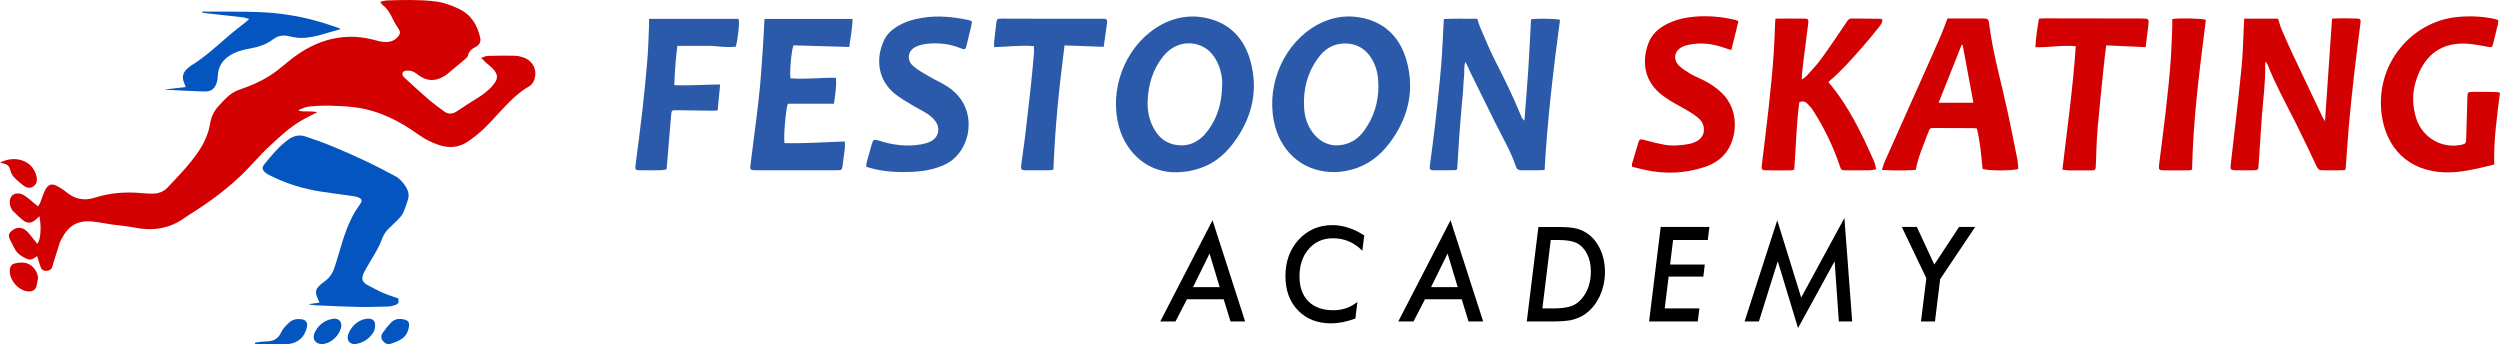 <?xml version="1.0" encoding="UTF-8"?>
<svg xmlns="http://www.w3.org/2000/svg" id="Layer_1" data-name="Layer 1" viewBox="0 0 817.78 112.63">
  <defs>
    <style>
      .cls-1 {
        fill: #0555c0;
      }

      .cls-2 {
        fill: #d30101;
      }

      .cls-3 {
        fill: #2a5aa9;
      }
    </style>
  </defs>
  <g>
    <path class="cls-2" d="M124.4,.58c.91-.19,1.51-.41,2.13-.43,5.2-.17,10.41-.32,15.59,.28,2.83,.33,5.53,1.26,8.11,2.52,3.97,1.93,5.98,5.34,6.89,9.59,.22,1.03-.3,2.15-1.36,2.71-1.25,.65-2.34,1.35-2.68,2.9-.1,.47-.6,.9-1,1.25-1.95,1.67-3.93,3.3-5.91,4.94-.27,.23-.59,.4-.9,.59-2.83,1.74-5.6,1.68-8.3-.3-.96-.7-1.89-1.49-3.16-1.52-.41-.01-.84-.06-1.23,.04-.9,.22-1.21,1.03-.69,1.8,.23,.34,.57,.61,.88,.89,2.43,2.21,4.83,4.46,7.32,6.6,1.67,1.43,3.45,2.74,5.23,4.03,1.42,1.03,2.83,.84,4.28-.16,2.11-1.46,4.29-2.79,6.45-4.16,1.92-1.21,3.76-2.51,5.23-4.31,1.76-2.15,1.74-3.49-.22-5.52-.66-.69-1.44-1.25-2.15-1.89-.43-.38-.83-.8-1.52-1.48,.89-.3,1.45-.64,2.01-.66,2.95-.08,5.91-.12,8.86-.06,1.04,.02,2.12,.27,3.11,.63,3.05,1.1,4.52,4.27,3.36,7.34-.3,.79-.92,1.64-1.63,2.04-3.86,2.18-6.81,5.4-9.8,8.59-1.68,1.79-3.29,3.67-5.08,5.33-1.65,1.54-3.42,2.99-5.3,4.23-2.9,1.93-6.11,2.14-9.37,1.03-2.36-.8-4.59-1.9-6.64-3.38-6.27-4.51-13.02-7.92-20.71-8.93-2.86-.38-5.77-.47-8.66-.55-1.89-.06-3.78,.13-5.67,.21-1.43,.06-2.74,.53-4.35,1.31,1.29,.55,2.34,.31,3.34,.36,.97,.04,1.94,0,2.9,.27-1.81,.95-3.67,1.83-5.43,2.87-3.66,2.16-6.76,5.09-9.88,7.96-2.02,1.86-3.92,3.87-5.77,5.91-5.43,6-11.69,10.94-18.42,15.3-1.3,.84-2.63,1.63-3.89,2.53-5.02,3.59-10.51,4.35-16.42,3.16-2.48-.5-5.02-.67-7.53-1.03-1.99-.28-3.96-.7-5.95-.92-4.95-.53-7.95,1.14-10.32,5.64-.22,.43-.47,.85-.62,1.31-.74,2.29-1.46,4.6-2.17,6.9-.09,.29-.13,.59-.22,.88-.31,.92-1.02,1.32-1.9,1.38-.92,.06-1.63-.33-1.95-1.24-.41-1.17-.76-2.37-1.14-3.58-2.19,1.5-2.45,1.48-4.8,.15-1.18-.67-2.1-1.52-2.67-2.8-.44-.99-1.05-1.9-1.49-2.89-.53-1.2-.32-1.9,.64-2.73,1.5-1.29,3.33-1.34,4.83,.02,.83,.76,1.5,1.7,2.22,2.58,.45,.54,.87,1.1,1.33,1.67,1.09-1.32,1.39-5.57,.68-9.07-.43,.42-.78,.76-1.14,1.09-1.3,1.16-2.65,1.4-4.05,.37-1.29-.94-2.38-2.15-3.56-3.25-.09-.08-.14-.19-.2-.3-.98-1.58-1-3.55-.04-4.57,.94-1,2.67-1.09,4.26,.02,1.46,1.01,2.78,2.23,4.26,3.44,.72-.83,.98-1.94,1.38-2.98,.37-.95,.7-1.95,1.23-2.8,.85-1.38,1.92-1.72,3.36-1.01,1.16,.57,2.28,1.29,3.29,2.12,2.81,2.29,5.81,2.94,9.29,1.83,5.08-1.63,10.32-1.99,15.61-1.48,1.12,.11,2.24,.16,3.37,.15,1.85-.01,3.56-.61,4.83-1.96,3.64-3.89,7.41-7.68,10.37-12.17,1.81-2.75,3.09-5.73,3.63-9.01,.36-2.18,1.3-4.01,2.78-5.57,1.15-1.22,2.25-2.52,3.55-3.55,1.05-.83,2.31-1.47,3.58-1.89,3.28-1.09,6.43-2.49,9.36-4.3,1.96-1.22,3.78-2.7,5.56-4.2,3.97-3.35,8.27-6.04,13.25-7.51,4.94-1.45,9.91-1.51,14.9-.29,1.15,.28,2.29,.66,3.46,.79,1.88,.21,3.68-.1,4.98-1.71,.87-1.08,.81-1.58,.05-2.72-.6-.9-1.19-1.82-1.64-2.79-.87-1.88-1.83-3.67-3.55-4.91-.18-.13-.27-.37-.66-.92Z"></path>
    <path class="cls-1" d="M101.2,99.46c1.03-.15,2.06-.3,3.29-.47-.31-.76-.54-1.29-.76-1.83-.65-1.61-.46-2.54,.79-3.75,.47-.46,.98-.88,1.52-1.25,1.69-1.17,2.78-2.78,3.41-4.73,.72-2.24,1.42-4.49,2.07-6.76,1.13-3.97,2.52-7.82,4.6-11.38,.54-.93,1.22-1.78,1.79-2.7,.61-.99,.45-1.51-.6-1.98-.43-.19-.9-.31-1.36-.38-3.39-.49-6.78-.96-10.17-1.44-6.25-.88-12.22-2.7-17.87-5.6-.42-.22-.83-.48-1.19-.79-.91-.79-1.09-1.6-.34-2.54,2.4-3,4.85-5.97,7.97-8.23,1.68-1.22,3.6-1.65,5.57-.99,3.03,1.01,6.04,2.09,8.99,3.31,3.67,1.51,7.3,3.13,10.89,4.83,3.16,1.49,6.26,3.13,9.36,4.77,1.61,.85,2.81,2.22,3.74,3.79,.73,1.24,1,2.6,.53,4.01-.5,1.49-.93,3.02-1.63,4.41-.47,.94-1.29,1.71-2.03,2.48-.91,.95-1.92,1.79-2.84,2.74-1.05,1.09-1.72,2.38-2.24,3.85-.6,1.68-1.56,3.23-2.44,4.8-1.02,1.84-2.22,3.58-3.16,5.46-1.08,2.18-.6,3.33,1.5,4.36,1.59,.79,3.14,1.68,4.76,2.38,1.62,.7,3.31,1.22,4.97,1.81,.17,1.27,.02,1.75-.96,2.11-.76,.29-1.6,.5-2.41,.52-3.37,.09-6.74,.19-10.1,.12-4.55-.09-9.09-.33-13.64-.52-.68-.03-1.36-.16-2.04-.25,.01-.06,.02-.12,.03-.19Z"></path>
    <path class="cls-1" d="M53.85,29.26c2.18-.25,4.45-.51,6.9-.78-.28-.75-.47-1.24-.65-1.72-.57-1.52-.25-2.86,.84-4,.45-.47,.95-.93,1.5-1.26,4.43-2.73,8.27-6.24,12.19-9.64,1.98-1.72,4.08-3.29,6.12-4.94,.18-.14,.33-.31,.75-.73-.8-.21-1.36-.44-1.94-.51-4.34-.5-8.69-.98-13.03-1.46-.16-.02-.32-.08-.47-.43,1.99,0,3.98-.03,5.97,0,5.55,.09,11.12-.07,16.65,.4,6.59,.56,13.09,1.9,19.39,4.06,.95,.33,1.91,.63,2.86,.96,.1,.03,.18,.14,.42,.35-4.07,1.05-7.9,2.59-12.02,2.83-1.56,.09-3.19-.15-4.72-.52-1.92-.47-3.65-.25-5.21,.94-2.3,1.75-4.9,2.6-7.67,3.07-2.4,.4-4.71,1.04-6.8,2.43-2.37,1.59-3.58,3.77-3.7,6.64-.03,.66-.1,1.33-.29,1.96-.65,2.08-1.8,3.07-3.9,3.02-3.84-.09-7.67-.33-11.5-.51-.59-.03-1.17-.1-1.69-.14Z"></path>
    <path class="cls-2" d="M12.49,90.7c-.21,1.13-.31,2.04-.56,2.9-.33,1.18-1.17,1.74-2.4,1.73-3.52-.02-6.89-4.03-6.26-7.56,.1-.55,.62-1.3,1.1-1.45,2.82-.89,5.75-.65,7.5,2.54,.33,.61,.45,1.34,.6,1.84Z"></path>
    <path class="cls-1" d="M83.42,112.11c.66-.11,1.31-.25,1.97-.32,.76-.08,1.53-.08,2.3-.14,1.97-.15,3.39-.96,4.29-2.95,.55-1.21,1.59-2.23,2.57-3.16,1.03-.98,2.39-1.28,3.8-1.15,1.65,.15,2.4,1.05,2.03,2.67-.6,2.6-2.1,4.45-4.67,5.21-.78,.23-1.63,.34-2.45,.35-3.01,.03-6.03,0-9.04,0-.26,0-.52-.08-.78-.12,0-.13-.02-.25-.03-.38Z"></path>
    <path class="cls-2" d="M0,53.21c2.28-1.14,4.57-1.51,6.93-.83,2.6,.75,4.24,2.51,4.97,5.15,.42,1.54,.07,2.69-.93,3.41-1.02,.73-2.13,.67-3.41-.33-1.03-.8-2.04-1.65-2.93-2.6-.54-.58-1.06-1.37-1.2-2.14-.28-1.61-1.22-2.24-2.64-2.45-.27-.04-.53-.14-.79-.21Z"></path>
    <path class="cls-1" d="M105.27,112.54c-2.13,0-3.28-1.7-2.35-3.7,1.2-2.56,3.25-4.13,6-4.56,2.09-.32,3.21,1.22,2.53,3.3-.9,2.75-3.66,4.97-6.18,4.96Z"></path>
    <path class="cls-1" d="M120.59,104.23c1.15,0,2.01,.61,2.09,1.77,.06,.86-.04,1.88-.46,2.58-1.3,2.14-3.24,3.47-5.7,3.93-1.79,.34-3.4-.99-2.6-3.18,1.06-2.91,3.73-5.1,6.67-5.1Z"></path>
    <path class="cls-1" d="M133.83,106.35c-.18,1.83-.85,3.47-2.36,4.47-1.11,.74-2.42,1.23-3.7,1.64-1.05,.34-1.97-.18-2.63-1.08-.62-.84-.49-1.76,.07-2.54,.88-1.2,1.78-2.42,2.84-3.45,1.27-1.22,2.89-1.26,4.51-.79,.83,.24,1.32,.78,1.26,1.73Z"></path>
  </g>
  <g>
    <g>
      <path class="cls-2" d="M741.15,20.16c-.11,.62-.18,.85-.18,1.08,.15,5.72-.72,11.36-1.1,17.04-.35,5.2-.71,10.4-1.05,15.6-.11,1.75-.12,1.79-1.87,1.81-1.95,.02-3.9,.06-5.85,0-1.44-.04-1.58-.29-1.41-1.76,1.2-10.59,2.48-21.18,3.54-31.78,.48-4.82,.54-9.68,.79-14.52,.02-.47,.06-.94,.1-1.53h11.07c.38,1.18,.64,2.3,1.08,3.34,1.16,2.72,2.35,5.43,3.61,8.1,3.31,7.04,6.66,14.06,10,21.08,.12,.25,.3,.47,.66,1.02,.78-11.38,1.53-22.38,2.3-33.56,.77-.03,1.64-.09,2.5-.09,1.89,0,3.79,.01,5.68,.08,1.08,.04,1.26,.28,1.13,1.34-.7,5.71-1.46,11.41-2.11,17.13-.61,5.36-1.17,10.72-1.65,16.09-.43,4.77-.72,9.55-1.08,14.32-.01,.17-.09,.34-.19,.68-.89,.03-1.82,.09-2.75,.09-1.6,.01-3.19,0-4.79-.02-.77,0-1.31-.27-1.68-1.06-2.32-4.9-4.62-9.82-7.06-14.66-3.16-6.24-6.53-12.37-9.11-18.89-.08-.21-.23-.4-.57-.95Z"></path>
      <path class="cls-3" d="M505.25,55.6c-.76,.04-1.39,.1-2.02,.1-1.83,.01-3.67,0-5.5,0-.83,0-1.48-.18-1.8-1.11-1.71-5.06-4.42-9.63-6.78-14.37-2.8-5.6-5.57-11.23-8.32-16.85-.5-1.01-.87-2.09-1.49-3.12-.58,1.59-.25,3.26-.44,4.87-.2,1.68-.21,3.38-.35,5.08-.13,1.69-.32,3.37-.46,5.06-.15,1.69-.29,3.38-.42,5.07-.13,1.69-.27,3.38-.39,5.07-.11,1.69-.19,3.39-.3,5.08-.11,1.68-.23,3.35-.33,4.89-.33,.18-.44,.28-.54,.28-2.42,.03-4.84,.08-7.27,.04-1.02-.02-1.26-.37-1.13-1.37,.58-4.56,1.23-9.12,1.75-13.69,.71-6.32,1.41-12.64,1.94-18.97,.43-5.06,.59-10.15,.89-15.43,3.62-.24,7.24-.03,10.94-.1,.35,1.04,.58,1.98,.96,2.85,1.59,3.65,3.08,7.35,4.89,10.89,3.05,5.96,6.02,11.95,8.52,18.17,.21,.52,.5,1.01,1.05,1.41,.43-5.51,.9-11.02,1.26-16.53,.36-5.54,.61-11.09,.9-16.59,1.92-.34,8.02-.26,9.49,.15-2.18,16.25-4.13,32.56-5.04,49.14Z"></path>
      <path class="cls-3" d="M385.16,56.35c-9.41,.34-16.65-6.12-19.07-14.68-3.44-12.16,1.8-25.83,11.93-32.47,5.14-3.37,10.83-4.61,16.82-3.26,7.52,1.69,12.23,6.73,14.24,14.18,2.45,9.08,.66,17.52-4.57,25.21-2.98,4.37-6.65,7.88-11.7,9.59-1.23,.42-2.49,.8-3.76,1.04-1.27,.24-2.58,.27-3.88,.39Zm14.63-28.87c.08-1.6-.27-3.99-1.21-6.25-1.31-3.13-3.34-5.56-6.64-6.59-4.24-1.31-8.61,.15-11.55,3.91-3.3,4.22-4.78,9.11-4.98,14.46-.1,2.89,.35,5.68,1.63,8.27,1.44,2.93,3.54,5.18,6.76,5.94,4.74,1.12,8.47-.68,11.32-4.52,3.14-4.23,4.63-9.06,4.66-15.23Z"></path>
      <path class="cls-3" d="M436.86,56.29c-10.12,.24-17.26-6.13-19.66-14.62-3.44-12.16,1.79-25.83,11.92-32.48,5.14-3.37,10.83-4.61,16.81-3.27,7.52,1.68,12.23,6.72,14.25,14.17,2.46,9.08,.67,17.52-4.57,25.21-2.98,4.37-6.67,7.83-11.69,9.62-2.6,.93-5.27,1.34-7.06,1.36Zm14.03-28.05c-.01-3.12-.4-5.23-1.37-7.43-2.03-4.62-5.78-6.96-10.58-6.54-3.12,.27-5.59,1.85-7.49,4.34-3.77,4.95-5.26,10.63-4.85,16.83,.19,2.87,1.05,5.58,2.8,7.91,2.87,3.83,7.06,5.12,11.51,3.54,2.32-.82,4.08-2.4,5.49-4.4,3.01-4.25,4.49-9.01,4.49-14.25Z"></path>
      <path class="cls-2" d="M637.05,6.04c1.53,0,3.06,0,4.59,0,2.48,0,4.97,.03,7.45,.01,.9,0,1.39,.25,1.52,1.29,1.21,9.89,3.99,19.43,6.09,29.12,1.14,5.26,2.18,10.54,3.23,15.83,.19,.99,.19,2.02,.27,2.96-1.78,.67-9.94,.64-11.67,0-.45-4.37-.78-8.83-1.87-13.22-.49-.05-.9-.12-1.3-.12-4.14-.02-8.28-.03-12.42-.04-1.61,0-1.65-.03-2.2,1.47-1.45,3.96-3.26,7.8-4.08,12.24-3.6,.26-7.19,.21-11.08,0,.38-1.13,.56-1.89,.87-2.58,3.53-7.94,7.09-15.86,10.63-23.8,2.61-5.84,5.22-11.68,7.78-17.54,.77-1.77,1.4-3.6,2.18-5.62Zm4.96,8.65l-.33-.04c-2.49,6.27-4.98,12.54-7.53,18.95h11.37c-1.19-6.42-2.35-12.66-3.51-18.91Z"></path>
      <path class="cls-2" d="M580.78,6.08c3.33,0,6.46-.03,9.58,.01,1.12,.02,1.29,.31,1.14,1.51-.52,4.14-1.06,8.29-1.58,12.43-.16,1.26-.3,2.53-.43,3.79-.06,.58-.06,1.16-.11,2.19,.74-.53,1.21-.76,1.53-1.12,1.67-1.88,3.44-3.69,4.91-5.73,2.89-3.99,5.61-8.1,8.38-12.17,.35-.52,.69-.95,1.39-.94,3.19,.04,6.39,.05,9.58,.09,.15,0,.31,.14,.56,.26,.07,1.13-.65,1.9-1.26,2.66-1.72,2.16-3.47,4.3-5.29,6.37-3.41,3.87-6.8,7.76-10.75,11.08-.13,.11-.22,.28-.3,.39,6.55,7.69,10.83,16.72,14.9,25.87,.33,.75,.44,1.6,.71,2.6-.8,.13-1.42,.31-2.05,.32-2.66,.04-5.32,.05-7.98,.02-1.43-.01-1.44-.11-1.94-1.58-2.18-6.38-5.09-12.38-8.71-18.03-.48-.75-1.11-1.42-1.72-2.07-.7-.76-1.54-1.09-2.75-.61-1,7.23-1.1,14.61-1.66,22.04-.35,.09-.68,.26-1,.26-2.66,.02-5.32,.04-7.98,0-1.68-.03-1.81-.25-1.61-1.93,1.48-12.21,3.05-24.4,3.89-36.68,.22-3.2,.29-6.42,.43-9.63,.02-.41,.06-.83,.11-1.4Z"></path>
      <path class="cls-2" d="M817.78,30.3c-.96,7.79-2.13,15.5-1.88,23.5-2.09,.5-4.01,1.02-5.96,1.43-4,.84-8,1.45-12.14,1.02-12.43-1.31-17.54-10.32-18.69-18.5-2.36-16.74,9.7-30.47,24.17-32.13,4.21-.48,8.38-.32,12.52,.52,.45,.09,.89,.28,1.44,.46-.05,.45-.04,.86-.13,1.25-.48,2.06-.97,4.12-1.5,6.17-.39,1.52-.48,1.53-1.95,1.27-1.92-.35-3.84-.73-5.78-.93-8.8-.88-14.75,3.24-17.54,11.91-1.33,4.12-1.28,8.39,.06,12.52,2.1,6.47,8.7,10.07,15.16,8.48,.87-.22,1.13-.65,1.15-1.5,.11-4.61,.28-9.21,.4-13.81,.05-1.77,.12-1.91,1.78-1.92,2.54-.02,5.09,.01,7.63,.05,.34,0,.67,.12,1.24,.23Z"></path>
      <path class="cls-3" d="M250.06,6.2h28.81c-.04,3.12-.67,6.04-1.07,9.16-6.2-.18-12.26-.35-18.24-.53-.69,1.7-1.32,8.65-.98,10.78,4.87,.41,9.8-.25,14.87-.17,.25,2.96-.29,5.65-.65,8.49h-15.09c-.65,1.52-1.48,11.17-1.08,12.88,6.49,.18,13.01-.32,19.73-.53,0,.93,.06,1.63-.01,2.32-.21,1.86-.47,3.72-.72,5.58-.18,1.35-.32,1.51-1.7,1.51-8.99,.01-17.98,.02-26.97,0-1.56,0-1.67-.27-1.46-1.87,.69-5.16,1.34-10.32,1.98-15.49,.43-3.55,.87-7.1,1.18-10.65,.38-4.28,.66-8.58,.94-12.87,.19-2.83,.31-5.66,.47-8.62Z"></path>
      <path class="cls-2" d="M568.66,6.97c-.78,3.15-1.53,6.17-2.32,9.39-.84-.26-1.45-.42-2.04-.64-3.98-1.46-8.04-1.92-12.2-1.02-.57,.12-1.15,.31-1.68,.56-2.76,1.3-3.31,4.23-1.08,6.32,1.12,1.05,2.46,1.87,3.79,2.66,1.17,.7,2.45,1.2,3.68,1.79,2.31,1.12,4.45,2.5,6.33,4.29,6.19,5.89,4.92,15.08,1.45,19.57-1.87,2.42-4.36,3.9-7.16,4.8-6.33,2.04-12.76,2.32-19.26,.9-1.43-.31-2.85-.69-4.31-1.04,0-.47-.07-.79,.01-1.05,.69-2.38,1.42-4.75,2.13-7.12,.3-1,.96-.82,1.7-.63,2.23,.56,4.46,1.18,6.72,1.58,2.76,.48,5.54,.25,8.29-.28,.46-.09,.91-.27,1.36-.42,4.21-1.48,4.07-5.87,1.49-8.02-1.14-.95-2.4-1.76-3.67-2.52-1.73-1.04-3.56-1.92-5.28-2.98-1.36-.84-2.7-1.76-3.9-2.82-4.89-4.32-5.64-10.37-3.53-16.06,1.14-3.07,3.4-5.03,6.2-6.43,2.75-1.37,5.69-2.05,8.7-2.33,4.63-.42,9.21,0,13.73,1.09,.22,.05,.42,.2,.85,.41Z"></path>
      <path class="cls-3" d="M317.95,7c-.09,.58-.13,1.06-.24,1.52-.5,2.12-1.01,4.23-1.54,6.34-.34,1.36-.54,1.49-1.85,.95-3.48-1.43-7.09-1.86-10.78-1.52-1.27,.12-2.59,.4-3.76,.91-2.84,1.25-3.39,4.41-1.03,6.44,1.61,1.38,3.53,2.4,5.37,3.48,1.89,1.11,3.94,1.97,5.77,3.17,3.58,2.35,6.05,5.59,6.77,9.99,1.02,6.18-1.92,13.18-8.11,15.81-3.1,1.31-6.31,1.93-9.65,2.1-4.21,.22-8.39,.1-12.52-.8-.97-.21-1.92-.53-3.03-.83,.05-.55,.03-1.03,.15-1.46,.53-1.98,1.1-3.96,1.67-5.93,.45-1.55,.74-1.7,2.32-1.18,4.51,1.48,9.11,2.05,13.81,1.24,1.04-.18,2.09-.46,3.04-.92,2.68-1.31,3.4-4.27,1.6-6.7-.7-.94-1.64-1.76-2.61-2.4-1.59-1.04-3.33-1.83-4.95-2.82-1.92-1.18-3.91-2.3-5.66-3.71-5.67-4.58-6.32-11.6-3.53-17.52,.9-1.91,2.36-3.3,4.12-4.4,2.62-1.64,5.5-2.49,8.5-2.96,5.1-.8,10.13-.28,15.14,.79,.28,.06,.54,.23,1.01,.43Z"></path>
      <path class="cls-3" d="M212.33,6.18h29.27c.36,1.23-.1,5.81-.89,9.07-3.15,.46-6.3-.31-9.47-.26-3.17,.05-6.35,.01-9.67,.01-.54,4.27-.87,8.45-.99,12.87,5.05,.18,9.92-.21,14.99-.24-.29,2.97-.54,5.65-.82,8.48-.59,.04-1.1,.11-1.61,.1-3.96-.05-7.92-.12-11.88-.16-1.53-.01-1.58,.03-1.72,1.61-.47,5.49-.92,10.98-1.38,16.47-.03,.36-.06,.71-.1,1.24-.58,.11-1.14,.29-1.7,.3-2.36,.04-4.73,.06-7.09,.02-1.41-.02-1.56-.27-1.39-1.61,.77-6,1.58-12,2.26-18.01,.64-5.65,1.2-11.32,1.66-16.99,.29-3.62,.35-7.26,.51-10.89,.03-.6,0-1.19,0-2.01Z"></path>
      <path class="cls-2" d="M674.64,55.5c1.59-13.57,3.45-26.85,4.37-40.38-4.47-.45-8.74,.46-13.2,.31,.13-3.26,.66-6.26,1.13-9.33,.65-.04,1.18-.1,1.7-.1,10.58,.01,21.17,.03,31.75,.05,2.62,0,2.62,.03,2.31,2.7-.25,2.16-.53,4.31-.83,6.67-4.27-.19-8.48-.38-12.9-.58-.28,2.34-.57,4.48-.79,6.62-.7,6.93-1.45,13.85-2.04,20.79-.33,3.86-.4,7.74-.56,11.62-.08,1.82-.07,1.85-1.8,1.86-2.31,.02-4.61,.02-6.92,0-.64,0-1.27-.13-2.22-.23Z"></path>
      <path class="cls-3" d="M361.06,15.32c-4.28-.16-8.44-.31-12.84-.47-1.75,13.65-3.15,27.09-3.63,40.65-.63,.09-1.03,.19-1.42,.2-2.48,.02-4.96,.03-7.45,0-1.67-.01-1.85-.19-1.64-1.93,.35-2.88,.83-5.75,1.17-8.63,.7-5.89,1.38-11.78,2.02-17.67,.37-3.37,.65-6.75,.95-10.12,.06-.7,0-1.41,0-2.25-4.38-.4-8.6,.21-13.03,.32,0-.7-.05-1.22,0-1.73,.22-2.04,.47-4.09,.71-6.13,.16-1.34,.28-1.47,1.69-1.47,3.72,0,7.45,.03,11.17,.03,7.09,0,14.18,0,21.27,0,.35,0,.71,0,1.06,0,.85,0,1.16,.44,1.05,1.27-.36,2.57-.72,5.14-1.11,7.93Z"></path>
      <path class="cls-2" d="M710.59,6.22c2.15-.37,9.5-.21,10.98,.25-2.05,16.25-4.19,32.54-4.51,49.02-.47,.11-.75,.23-1.03,.23-2.72,.01-5.44,.04-8.15,0-1.7-.02-1.82-.22-1.61-1.91,1.49-11.76,3.07-23.52,3.88-35.36,.23-3.38,.3-6.77,.43-10.16,.03-.66,0-1.32,0-2.07Z"></path>
    </g>
    <g>
      <path d="M388.27,97.89l-3.76,7.27h-4.98l17.1-33.11,10.67,33.11h-4.78l-2.24-7.27h-11.99Zm1.98-3.96h8.73l-3.32-10.99-5.41,10.99Z"></path>
      <path d="M446.26,77.01l-.62,5.01c-2.68-2.72-5.88-4.08-9.59-4.08-3.27,0-5.91,1.16-7.93,3.48-2.03,2.31-3.04,5.32-3.04,9.03,0,3.47,.98,6.18,2.92,8.13s4.67,2.9,8.21,2.9c2.95,0,5.55-.91,7.81-2.72l-.66,5.43c-2.84,1.05-5.49,1.58-7.95,1.58-4.48,0-8.1-1.42-10.83-4.26-2.74-2.82-4.1-6.57-4.1-11.25s1.45-8.74,4.36-11.89c2.92-3.15,6.59-4.73,11.01-4.73,3.48,0,6.95,1.13,10.41,3.38Z"></path>
      <path d="M466.13,97.89l-3.76,7.27h-4.98l17.1-33.11,10.67,33.11h-4.78l-2.24-7.27h-11.99Zm1.98-3.96h8.73l-3.32-10.99-5.41,10.99Z"></path>
      <path d="M503.23,74.25h6.25c2.36,0,4.18,.12,5.44,.36,1.3,.23,2.49,.66,3.58,1.3,2.02,1.16,3.6,2.9,4.76,5.23s1.74,4.92,1.74,7.79c0,3.04-.65,5.86-1.96,8.45-.65,1.28-1.41,2.41-2.28,3.37-.87,.97-1.86,1.79-2.98,2.47-1.31,.75-2.68,1.26-4.1,1.54-.76,.13-1.67,.23-2.72,.3s-2.29,.1-3.7,.1h-7.83l3.8-30.91Zm4.04,4.26l-2.74,22.38h3.48c2.56,0,4.56-.25,6-.76,1.4-.49,2.62-1.41,3.66-2.76,1.82-2.29,2.72-5.17,2.72-8.63,0-2.15-.41-4.03-1.22-5.65-.83-1.64-1.95-2.83-3.36-3.56-1.35-.68-3.34-1.02-5.99-1.02h-2.56Z"></path>
      <path d="M559.16,74.25l-.52,4.26h-11.35l-.98,8.01h11.35l-.48,3.96h-11.35l-1.28,10.41h11.35l-.54,4.26h-15.92l3.8-30.91h15.92Z"></path>
      <path d="M603.33,71.32l2.54,33.83h-4.36l-1.38-19.7-11.97,21.86-6.63-21.86-6.17,19.7h-4.69l10.69-33.09,7.83,25.27,14.13-26.01Z"></path>
      <path d="M634.65,91.32l-1.7,13.83h-4.58l1.76-14.15-8.03-16.76h4.92l5.71,12.29,8.11-12.29h5.26l-11.45,17.08Z"></path>
    </g>
  </g>
</svg>
